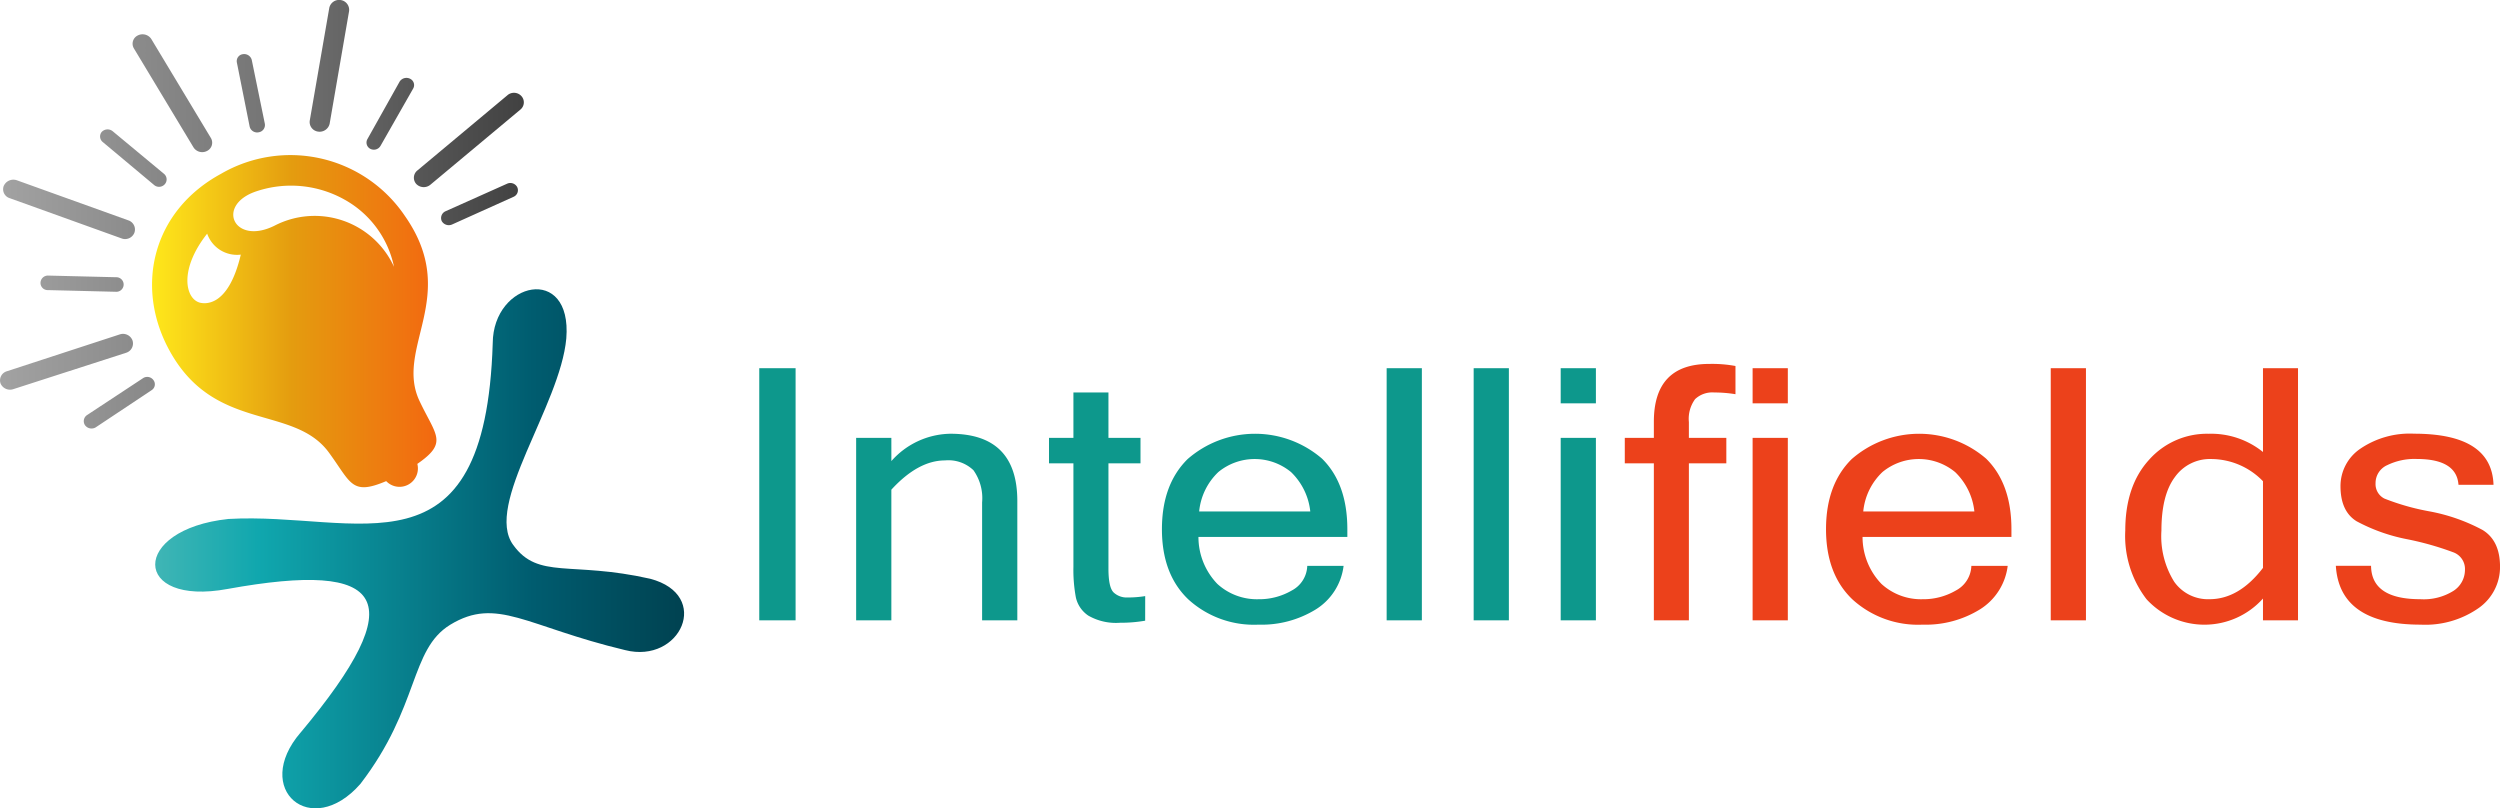 <svg id="Layer_1" data-name="Layer 1" xmlns="http://www.w3.org/2000/svg" xmlns:xlink="http://www.w3.org/1999/xlink" viewBox="0 0 299.028 96.69">
  <defs>
    <style>
      .cls-1, .cls-10, .cls-11, .cls-12, .cls-13, .cls-2, .cls-3, .cls-4, .cls-5, .cls-6, .cls-7, .cls-8, .cls-9 {
        fill-rule: evenodd;
      }

      .cls-1 {
        fill: url(#linear-gradient);
      }

      .cls-2 {
        fill: url(#linear-gradient-2);
      }

      .cls-3 {
        fill: url(#linear-gradient-3);
      }

      .cls-4 {
        fill: url(#linear-gradient-4);
      }

      .cls-5 {
        fill: url(#linear-gradient-5);
      }

      .cls-6 {
        fill: url(#linear-gradient-6);
      }

      .cls-7 {
        fill: url(#linear-gradient-7);
      }

      .cls-8 {
        fill: url(#linear-gradient-8);
      }

      .cls-9 {
        fill: url(#linear-gradient-9);
      }

      .cls-10 {
        fill: url(#linear-gradient-10);
      }

      .cls-11 {
        fill: url(#linear-gradient-11);
      }

      .cls-12 {
        fill: url(#linear-gradient-12);
      }

      .cls-13 {
        fill: url(#linear-gradient-13);
      }

      .cls-14 {
        fill: #0d988c;
      }

      .cls-15 {
        fill: #ec411b;
      }
    </style>
    <linearGradient id="linear-gradient" x1="21.883" y1="46.22" x2="55.897" y2="46.22" gradientUnits="userSpaceOnUse">
      <stop offset="0" stop-color="#ffe81b"/>
      <stop offset="0.493" stop-color="#e49c0f"/>
      <stop offset="1" stop-color="#f36810"/>
    </linearGradient>
    <linearGradient id="linear-gradient-2" x1="-0.167" y1="18.958" x2="71.959" y2="18.958" gradientUnits="userSpaceOnUse">
      <stop offset="0" stop-color="#a8a8a8"/>
      <stop offset="0.493" stop-color="#757575"/>
      <stop offset="1" stop-color="#383838"/>
    </linearGradient>
    <linearGradient id="linear-gradient-3" x1="-0.166" y1="15.683" x2="71.96" y2="15.683" xlink:href="#linear-gradient-2"/>
    <linearGradient id="linear-gradient-4" x1="-0.169" y1="24.551" x2="71.961" y2="24.551" xlink:href="#linear-gradient-2"/>
    <linearGradient id="linear-gradient-5" x1="-0.168" y1="18.965" x2="71.961" y2="18.965" xlink:href="#linear-gradient-2"/>
    <linearGradient id="linear-gradient-6" x1="-0.169" y1="21.415" x2="71.962" y2="21.415" xlink:href="#linear-gradient-2"/>
    <linearGradient id="linear-gradient-7" x1="-0.169" y1="32.22" x2="71.962" y2="32.22" xlink:href="#linear-gradient-2"/>
    <linearGradient id="linear-gradient-8" x1="-0.168" y1="32.855" x2="71.962" y2="32.855" xlink:href="#linear-gradient-2"/>
    <linearGradient id="linear-gradient-9" x1="-0.168" y1="51.082" x2="71.961" y2="51.082" xlink:href="#linear-gradient-2"/>
    <linearGradient id="linear-gradient-10" x1="-0.17" y1="26.721" x2="71.965" y2="26.721" xlink:href="#linear-gradient-2"/>
    <linearGradient id="linear-gradient-11" x1="-0.168" y1="41.743" x2="71.961" y2="41.743" xlink:href="#linear-gradient-2"/>
    <linearGradient id="linear-gradient-12" x1="-0.168" y1="55.979" x2="71.961" y2="55.979" xlink:href="#linear-gradient-2"/>
    <linearGradient id="linear-gradient-13" x1="6.418" y1="73.454" x2="93.744" y2="73.454" gradientUnits="userSpaceOnUse">
      <stop offset="0" stop-color="#7dc8be"/>
      <stop offset="0.323" stop-color="#10a7ae"/>
      <stop offset="0.699" stop-color="#005c6f"/>
      <stop offset="1" stop-color="#003643"/>
    </linearGradient>
  </defs>
  <title>Intellifields Logo vector</title>
  <g>
    <g>
      <path class="cls-1" d="M49.892,65.355c-4.191,1.778-4.191.2-6.9-3.477C38.676,56.1,29.069,59.653,23.736,49.3c-3.809-7.4-1.778-16.254,6.392-20.7a16.518,16.518,0,0,1,22.008,5.054c6.688,9.582-1.353,15.768,1.778,22.2,1.946,4.084,3.385,4.893-.3,7.44a2.2,2.2,0,0,1-3.725,2.062Zm.931-25.634a11.984,11.984,0,0,0-6.01-8.087,13.069,13.069,0,0,0-10.369-.97c-5.037,1.617-2.795,6.591,2.117,4.124A10.439,10.439,0,0,1,50.823,39.72ZM28.475,35.758c-3.385,4.285-2.623,7.762-.888,8.248.466.122,3.386.728,4.911-5.741a3.78,3.78,0,0,1-4.023-2.507Z" transform="translate(-3.696 -7.809)"/>
      <g>
        <path class="cls-2" d="M21.789,12.469a1.253,1.253,0,0,0-1.65-.4,1.092,1.092,0,0,0-.423,1.537l7.11,11.806a1.235,1.235,0,0,0,1.649.444,1.1,1.1,0,0,0,.424-1.576Z" transform="translate(-3.696 -7.809)"/>
        <path class="cls-3" d="M44.475,7.819a1.205,1.205,0,0,0-1.4.971L40.75,22.214a1.156,1.156,0,0,0,.973,1.334,1.232,1.232,0,0,0,1.4-.93L45.448,9.153A1.188,1.188,0,0,0,44.475,7.819Z" transform="translate(-3.696 -7.809)"/>
        <path class="cls-4" d="M66.06,19.3a1.2,1.2,0,0,0-1.692-.081L53.617,28.2a1.114,1.114,0,0,0-.127,1.617,1.243,1.243,0,0,0,1.693.081l10.751-8.976A1.113,1.113,0,0,0,66.06,19.3Z" transform="translate(-3.696 -7.809)"/>
        <path class="cls-5" d="M32.751,14.288a.84.84,0,0,0-.72,1.011l1.524,7.641a.918.918,0,0,0,1.1.689.88.88,0,0,0,.72-1.011l-1.566-7.642A.941.941,0,0,0,32.751,14.288Z" transform="translate(-3.696 -7.809)"/>
        <path class="cls-6" d="M52.769,17.24a.969.969,0,0,0-1.269.324l-3.851,6.872a.843.843,0,0,0,.338,1.173.919.919,0,0,0,1.228-.363l3.894-6.833A.836.836,0,0,0,52.769,17.24Z" transform="translate(-3.696 -7.809)"/>
        <path class="cls-7" d="M64.367,29.775,56.96,33.089a.89.89,0,0,0-.423,1.173.973.973,0,0,0,1.228.4l7.364-3.316a.855.855,0,0,0,.423-1.173A.933.933,0,0,0,64.367,29.775Z" transform="translate(-3.696 -7.809)"/>
        <path class="cls-8" d="M4.861,31.513l13.373,4.811a1.191,1.191,0,0,0,1.524-.646,1.148,1.148,0,0,0-.677-1.5L5.706,29.37a1.259,1.259,0,0,0-1.566.687A1.114,1.114,0,0,0,4.861,31.513Z" transform="translate(-3.696 -7.809)"/>
        <path class="cls-9" d="M19.546,48.534a1.214,1.214,0,0,0-1.524-.727l-13.5,4.407a1.136,1.136,0,0,0-.762,1.456,1.229,1.229,0,0,0,1.524.687L18.826,49.99A1.162,1.162,0,0,0,19.546,48.534Z" transform="translate(-3.696 -7.809)"/>
        <path class="cls-10" d="M17.176,23.507a.967.967,0,0,0-1.313.081.855.855,0,0,0,.127,1.213l6.137,5.135a.914.914,0,0,0,1.27-.081.866.866,0,0,0-.085-1.254Z" transform="translate(-3.696 -7.809)"/>
        <path class="cls-11" d="M9.473,40.771a.886.886,0,0,0-.932.849.857.857,0,0,0,.889.889l8.127.2a.871.871,0,1,0,.042-1.74Z" transform="translate(-3.696 -7.809)"/>
        <path class="cls-12" d="M20.773,53.063,14.086,57.47a.87.87,0,0,0-.211,1.213.968.968,0,0,0,1.27.242l6.686-4.447a.829.829,0,0,0,.212-1.213A.913.913,0,0,0,20.773,53.063Z" transform="translate(-3.696 -7.809)"/>
      </g>
      <path class="cls-13" d="M39.65,95.435c13.417-16.051,10.285-20.62-8.718-17.183-11.47,2.143-11.682-7.116.085-8.369,15.447-.889,30.726,7.763,31.615-21.025.042-7.4,9.522-9.5,8.8-.566-.72,8.046-9.863,19.933-6.349,24.7,3.005,4.163,6.9,1.9,16.38,4.042,7.407,1.941,3.639,10.23-3.005,8.532-11.85-2.83-15.321-6.429-20.909-3.032-4.866,2.992-3.638,9.784-10.749,19.043-5.884,6.712-12.994.647-7.153-6.146Z" transform="translate(-3.696 -7.809)"/>
    </g>
    <path class="cls-14" d="M98.858,82.01H94.512V51.853h4.346Z" transform="translate(-3.696 -7.809)"/>
    <path class="cls-14" d="M110.314,62.961a9.592,9.592,0,0,1,7.065-3.271q8,0,8,8.043V82.01h-4.212V67.9a5.761,5.761,0,0,0-1.036-3.847,4.332,4.332,0,0,0-3.4-1.173q-3.209,0-6.419,3.5V82.01H106.1V60.184h4.212Z" transform="translate(-3.696 -7.809)"/>
    <path class="cls-14" d="M140.67,82.051a17.143,17.143,0,0,1-3.009.247,6.639,6.639,0,0,1-3.789-.854,3.545,3.545,0,0,1-1.493-2.191,17.978,17.978,0,0,1-.29-3.641V63.229h-2.92V60.184h2.92V54.754h4.19v5.431h3.834v3.044h-3.834V75.818q0,2.242.613,2.849a2.286,2.286,0,0,0,1.683.607,12.892,12.892,0,0,0,2.1-.165Z" transform="translate(-3.696 -7.809)"/>
    <path class="cls-14" d="M154.221,82.524a11.647,11.647,0,0,1-8.38-3.014q-3.165-3.013-3.165-8.4,0-5.348,3.065-8.383a12.263,12.263,0,0,1,16.092-.051q3.02,2.983,3.02,8.434v.926H147.044a8.08,8.08,0,0,0,2.262,5.616,7,7,0,0,0,4.914,1.831,7.717,7.717,0,0,0,3.978-1.039,3.457,3.457,0,0,0,1.861-2.952h4.346a7.158,7.158,0,0,1-3.31,5.2A12.356,12.356,0,0,1,154.221,82.524Zm6.2-13.536a7.663,7.663,0,0,0-2.3-4.711,6.84,6.84,0,0,0-8.692-.01,7.484,7.484,0,0,0-2.3,4.721Z" transform="translate(-3.696 -7.809)"/>
    <path class="cls-14" d="M173.767,82.01h-4.212V51.853h4.212Z" transform="translate(-3.696 -7.809)"/>
    <path class="cls-14" d="M184.175,82.01h-4.212V51.853h4.212Z" transform="translate(-3.696 -7.809)"/>
    <path class="cls-14" d="M194.584,56.05h-4.212v-4.2h4.212Zm0,25.96h-4.212V60.184h4.212Z" transform="translate(-3.696 -7.809)"/>
    <path class="cls-15" d="M205.706,63.229V82.01h-4.19V63.229h-3.477V60.184h3.477V58.251q0-6.912,6.619-6.912a15.375,15.375,0,0,1,3.143.247v3.374a15.644,15.644,0,0,0-2.541-.206,3,3,0,0,0-2.285.792,3.978,3.978,0,0,0-.747,2.746v1.893h4.48v3.044ZM217.54,56.05h-4.212v-4.2h4.212Zm0,25.96h-4.212V60.184h4.212Z" transform="translate(-3.696 -7.809)"/>
    <path class="cls-15" d="M233.654,82.524a11.647,11.647,0,0,1-8.38-3.014q-3.164-3.013-3.165-8.4,0-5.348,3.065-8.383a12.263,12.263,0,0,1,16.092-.051q3.021,2.983,3.02,8.434v.926H226.478a8.083,8.083,0,0,0,2.262,5.616,7,7,0,0,0,4.914,1.831,7.717,7.717,0,0,0,3.978-1.039,3.456,3.456,0,0,0,1.861-2.952h4.346a7.155,7.155,0,0,1-3.31,5.2A12.355,12.355,0,0,1,233.654,82.524Zm6.2-13.536a7.661,7.661,0,0,0-2.3-4.711,6.84,6.84,0,0,0-8.692-.01,7.484,7.484,0,0,0-2.3,4.721Z" transform="translate(-3.696 -7.809)"/>
    <path class="cls-15" d="M253.2,82.01h-4.212V51.853H253.2Z" transform="translate(-3.696 -7.809)"/>
    <path class="cls-15" d="M274.374,79.4a9.4,9.4,0,0,1-13.93.082,12.405,12.405,0,0,1-2.541-8.208q0-5.348,2.842-8.465a9.258,9.258,0,0,1,7.143-3.116,9.881,9.881,0,0,1,6.486,2.18V51.853h4.19V82.01h-4.19Zm0-3.662V65.368a8.66,8.66,0,0,0-6.218-2.654,5.128,5.128,0,0,0-4.313,2.15q-1.616,2.15-1.616,6.408a10.3,10.3,0,0,0,1.527,6.12,4.941,4.941,0,0,0,4.224,2.088Q271.5,79.48,274.374,75.736Z" transform="translate(-3.696 -7.809)"/>
    <path class="cls-15" d="M293.23,82.524q-9.7,0-10.141-7.035H287.3q.045,3.991,5.884,3.991a6.7,6.7,0,0,0,3.978-1,2.99,2.99,0,0,0,1.371-2.5,2.124,2.124,0,0,0-1.337-2.088,35.792,35.792,0,0,0-5.516-1.574,21.333,21.333,0,0,1-6.107-2.16q-1.927-1.193-1.928-4.2a5.394,5.394,0,0,1,2.4-4.495,10.505,10.505,0,0,1,6.408-1.779q9.294,0,9.495,6.109h-4.19q-.222-3.086-5.015-3.086a7.427,7.427,0,0,0-3.51.741,2.337,2.337,0,0,0-1.393,2.16,1.928,1.928,0,0,0,1.07,1.841,28.3,28.3,0,0,0,5.36,1.522,21.805,21.805,0,0,1,6.374,2.232q2.084,1.276,2.084,4.4a5.988,5.988,0,0,1-2.574,4.947A11.128,11.128,0,0,1,293.23,82.524Z" transform="translate(-3.696 -7.809)"/>
  </g>
</svg>
